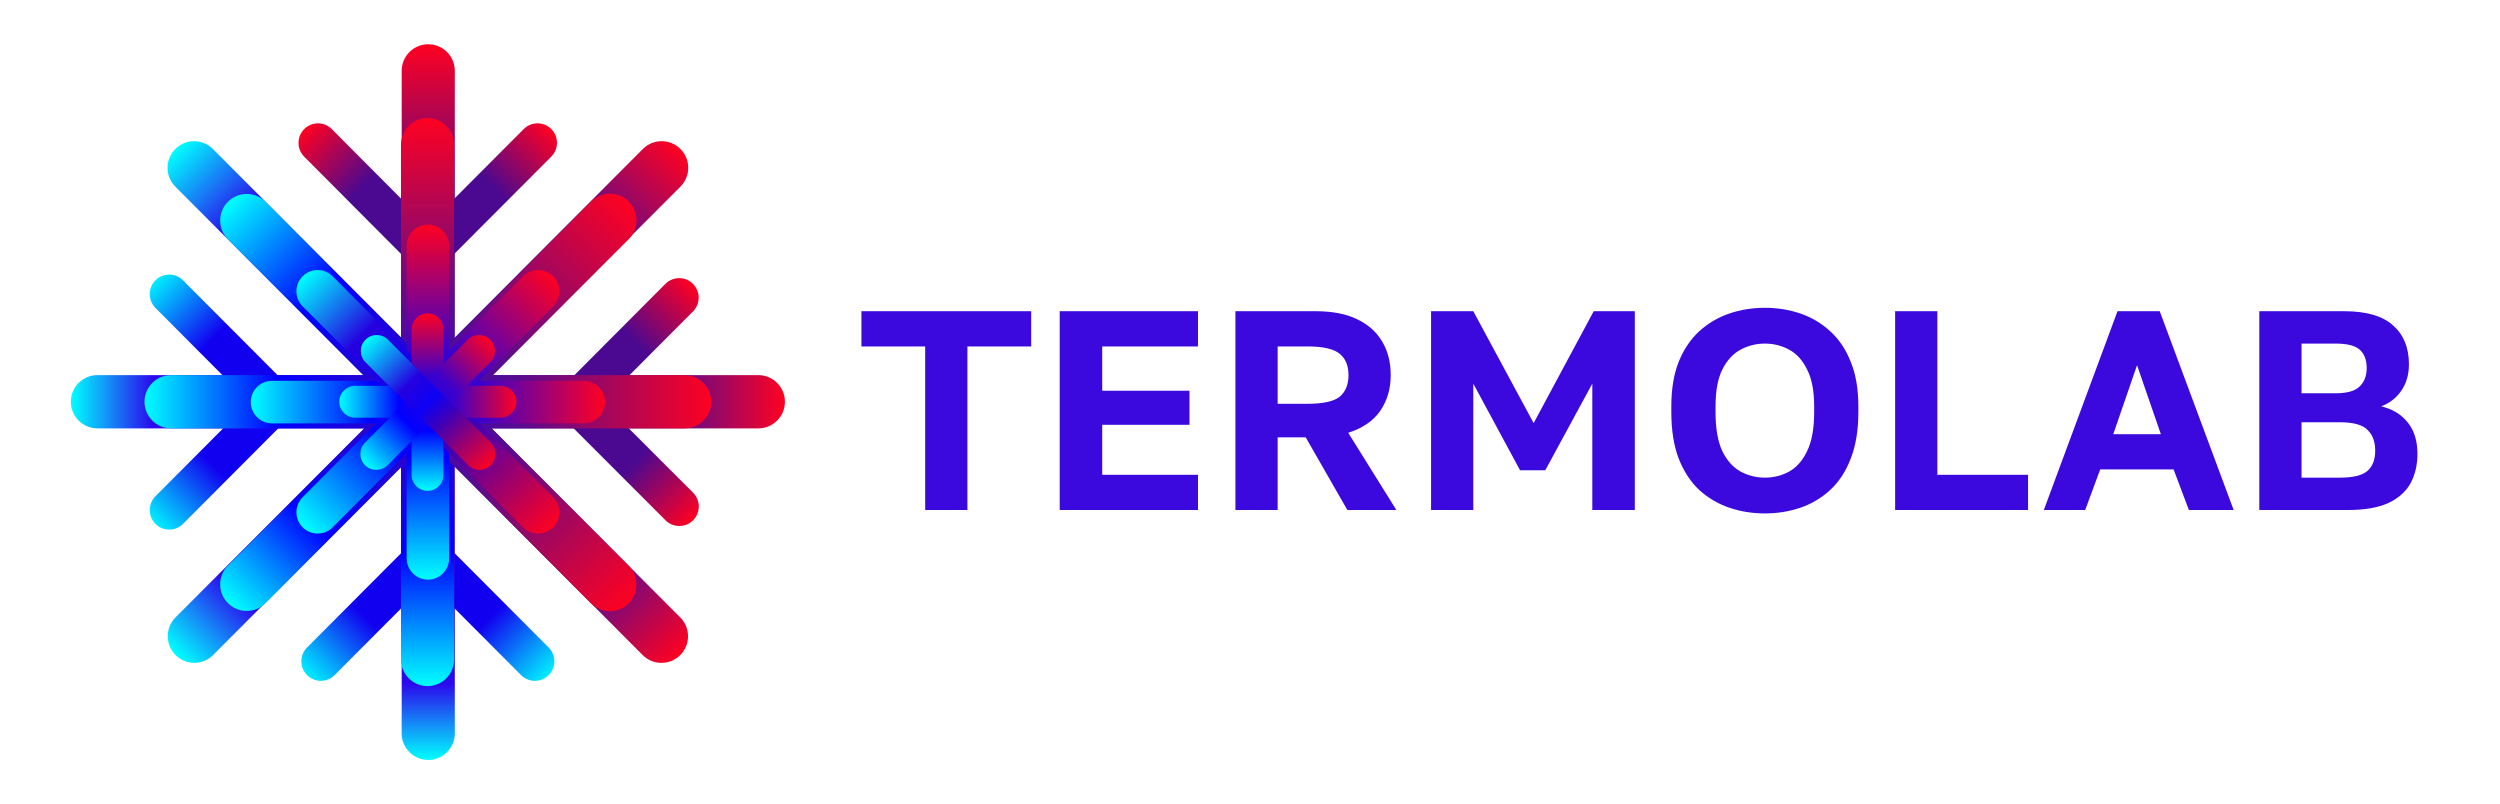 <svg xmlns="http://www.w3.org/2000/svg" width="143" height="46" viewBox="0 0 143 46" fill="none">
    <path d="M31.688 22.631L33.263 24.212L39.638 17.817C40.073 17.381 40.073 16.673 39.638 16.236C39.203 15.8 38.498 15.8 38.062 16.236L31.688 22.631Z" fill="url(#paint0_linear_2001_296)"/>
    <path d="M33.263 21.797L31.688 23.376L38.068 29.761C38.504 30.196 39.21 30.196 39.645 29.76C40.08 29.324 40.08 28.617 39.644 28.181L33.263 21.797Z" fill="url(#paint1_linear_2001_296)"/>
    <path d="M23.583 13.772L25.159 15.351L31.534 8.961C31.969 8.525 31.969 7.818 31.534 7.382C31.099 6.946 30.393 6.946 29.958 7.382L23.583 13.772Z" fill="url(#paint2_linear_2001_296)"/>
    <path d="M23.432 32.222L25.007 30.642L31.382 37.037C31.817 37.473 31.817 38.181 31.382 38.617C30.947 39.054 30.242 39.054 29.806 38.617L23.432 32.222Z" fill="url(#paint3_linear_2001_296)"/>
    <path d="M25.35 13.781L23.773 15.361L17.401 8.963C16.966 8.526 16.967 7.819 17.402 7.382C17.837 6.946 18.543 6.946 18.978 7.383L25.35 13.781Z" fill="url(#paint4_linear_2001_296)"/>
    <path d="M25.514 32.222L23.939 30.642L17.564 37.037C17.128 37.473 17.128 38.181 17.564 38.617C17.999 39.054 18.704 39.054 19.14 38.617L25.514 32.222Z" fill="url(#paint5_linear_2001_296)"/>
    <path d="M14.479 22.781C14.914 22.345 15.62 22.345 16.055 22.781C16.49 23.218 16.49 23.926 16.055 24.362L10.468 29.967C10.033 30.403 9.327 30.403 8.892 29.967C8.457 29.53 8.457 28.823 8.892 28.386L14.479 22.781Z" fill="url(#paint6_linear_2001_296)"/>
    <path d="M16.843 22.428L15.267 24.009L8.892 17.614C8.457 17.177 8.457 16.47 8.892 16.033C9.327 15.597 10.033 15.597 10.468 16.033L16.843 22.428Z" fill="url(#paint7_linear_2001_296)"/>
    <path d="M43.378 24.503C44.217 24.503 44.897 23.821 44.897 22.98C44.897 22.139 44.217 21.457 43.378 21.457H5.571C4.732 21.457 4.052 22.139 4.052 22.98C4.052 23.821 4.732 24.503 5.571 24.503H43.378Z" fill="url(#paint8_linear_2001_296)"/>
    <path d="M12.177 8.522C11.584 7.927 10.621 7.927 10.028 8.522C9.435 9.117 9.435 10.081 10.028 10.676L36.761 37.47C37.355 38.065 38.317 38.065 38.91 37.47C39.504 36.875 39.504 35.911 38.91 35.316L12.177 8.522Z" fill="url(#paint9_linear_2001_296)"/>
    <path d="M38.921 10.676C39.515 10.081 39.515 9.117 38.921 8.522C38.328 7.927 37.366 7.927 36.772 8.522L10.039 35.316C9.446 35.911 9.446 36.875 10.039 37.47C10.632 38.065 11.595 38.065 12.188 37.47L38.921 10.676Z" fill="url(#paint10_linear_2001_296)"/>
    <path d="M22.976 41.946C22.976 42.787 23.656 43.469 24.495 43.469C25.334 43.469 26.015 42.787 26.015 41.946L26.015 4.054C26.015 3.212 25.334 2.531 24.495 2.531C23.656 2.531 22.976 3.212 22.976 4.054L22.976 41.946Z" fill="url(#paint11_linear_2001_296)"/>
    <path d="M22.936 8.277C22.936 7.436 23.616 6.754 24.455 6.754C25.294 6.754 25.975 7.436 25.975 8.277V37.722C25.975 38.563 25.294 39.245 24.455 39.245C23.616 39.245 22.936 38.563 22.936 37.722V8.277Z" fill="url(#paint12_linear_2001_296)"/>
    <path d="M39.164 21.457C40.003 21.457 40.684 22.139 40.684 22.98C40.684 23.821 40.003 24.503 39.164 24.503L9.786 24.503C8.947 24.503 8.266 23.821 8.266 22.98C8.266 22.139 8.947 21.457 9.786 21.457L39.164 21.457Z" fill="url(#paint13_linear_2001_296)"/>
    <path d="M33.813 11.526C34.406 10.931 35.368 10.931 35.962 11.526C36.555 12.121 36.555 13.085 35.962 13.68L15.188 34.5C14.595 35.095 13.633 35.095 13.039 34.5C12.446 33.906 12.446 32.941 13.039 32.347L33.813 11.526Z" fill="url(#paint14_linear_2001_296)"/>
    <path d="M33.813 34.515C34.406 35.109 35.368 35.109 35.962 34.515C36.555 33.92 36.555 32.956 35.962 32.361L15.188 11.54C14.595 10.945 13.633 10.945 13.039 11.54C12.446 12.135 12.446 13.099 13.039 13.694L33.813 34.515Z" fill="url(#paint15_linear_2001_296)"/>
    <path d="M25.691 14.065C25.691 13.392 25.147 12.847 24.475 12.847C23.804 12.847 23.26 13.392 23.26 14.065V31.935C23.26 32.608 23.804 33.154 24.475 33.154C25.147 33.154 25.691 32.608 25.691 31.935V14.065Z" fill="url(#paint16_linear_2001_296)"/>
    <path d="M33.39 24.218C34.061 24.218 34.605 23.673 34.605 23C34.605 22.327 34.061 21.782 33.39 21.782H15.56C14.889 21.782 14.345 22.327 14.345 23C14.345 23.673 14.889 24.218 15.56 24.218H33.39Z" fill="url(#paint17_linear_2001_296)"/>
    <path d="M31.639 17.526C32.113 17.05 32.113 16.279 31.639 15.803C31.164 15.327 30.394 15.327 29.919 15.803L17.312 28.439C16.837 28.915 16.837 29.686 17.312 30.162C17.787 30.638 18.556 30.638 19.031 30.162L31.639 17.526Z" fill="url(#paint18_linear_2001_296)"/>
    <path d="M17.311 17.526C16.836 17.05 16.836 16.279 17.311 15.803C17.786 15.327 18.556 15.327 19.03 15.803L31.638 28.439C32.112 28.915 32.112 29.686 31.638 30.162C31.163 30.638 30.393 30.638 29.918 30.162L17.311 17.526Z" fill="url(#paint19_linear_2001_296)"/>
    <path d="M25.366 18.837C25.366 18.332 24.958 17.923 24.455 17.923C23.951 17.923 23.543 18.332 23.543 18.837V27.163C23.543 27.668 23.951 28.077 24.455 28.077C24.958 28.077 25.366 27.668 25.366 27.163V18.837Z" fill="url(#paint20_linear_2001_296)"/>
    <path d="M28.629 23.893C29.132 23.893 29.541 23.484 29.541 22.98C29.541 22.475 29.132 22.066 28.629 22.066H20.322C19.818 22.066 19.41 22.475 19.41 22.98C19.41 23.484 19.818 23.893 20.322 23.893H28.629Z" fill="url(#paint21_linear_2001_296)"/>
    <path d="M28.044 20.722C28.401 20.365 28.401 19.787 28.044 19.43C27.689 19.073 27.111 19.073 26.755 19.43L20.881 25.317C20.525 25.674 20.525 26.253 20.881 26.609C21.237 26.966 21.815 26.966 22.171 26.609L28.044 20.722Z" fill="url(#paint22_linear_2001_296)"/>
    <path d="M20.906 20.722C20.55 20.365 20.55 19.787 20.906 19.43C21.262 19.073 21.839 19.073 22.195 19.43L28.069 25.317C28.425 25.674 28.425 26.253 28.069 26.609C27.713 26.966 27.136 26.966 26.78 26.609L20.906 20.722Z" fill="url(#paint23_linear_2001_296)"/>
    <path d="M52.921 29.173V19.816H49.274V17.801H58.983V19.816H55.336V29.173H52.921ZM60.615 29.173V17.801H68.525V19.816H63.046V22.35H68.039V24.3H63.046V27.159H68.525V29.173H60.615ZM70.666 29.173V17.801H75.254C76.204 17.801 76.993 17.953 77.62 18.256C78.257 18.559 78.738 18.987 79.062 19.54C79.387 20.081 79.549 20.72 79.549 21.457C79.549 22.236 79.349 22.919 78.949 23.504C78.549 24.078 77.938 24.494 77.118 24.755L79.873 29.173H77.069L74.686 25.014H73.082V29.173H70.666ZM73.082 23.097H74.783C75.68 23.097 76.296 22.962 76.631 22.691C76.966 22.41 77.134 21.998 77.134 21.457C77.134 20.915 76.966 20.509 76.631 20.238C76.296 19.957 75.68 19.816 74.783 19.816H73.082V23.097ZM81.857 29.173V17.801H84.272L87.725 24.202L91.161 17.801H93.511V29.173H91.08V21.944L88.389 26.899H86.947L84.272 21.944V29.173H81.857ZM100.949 29.368C100.236 29.368 99.561 29.26 98.923 29.043C98.286 28.827 97.713 28.491 97.205 28.036C96.708 27.57 96.314 26.969 96.022 26.233C95.741 25.496 95.6 24.608 95.6 23.569V23.244C95.6 22.247 95.741 21.397 96.022 20.693C96.314 19.978 96.708 19.393 97.205 18.939C97.713 18.484 98.286 18.148 98.923 17.931C99.561 17.715 100.236 17.606 100.949 17.606C101.662 17.606 102.338 17.715 102.975 17.931C103.613 18.148 104.18 18.484 104.677 18.939C105.185 19.393 105.58 19.978 105.861 20.693C106.152 21.397 106.298 22.247 106.298 23.244V23.569C106.298 24.608 106.152 25.496 105.861 26.233C105.58 26.969 105.185 27.57 104.677 28.036C104.18 28.491 103.613 28.827 102.975 29.043C102.338 29.26 101.662 29.368 100.949 29.368ZM100.949 27.321C101.447 27.321 101.906 27.207 102.327 26.98C102.759 26.742 103.105 26.352 103.364 25.81C103.635 25.258 103.77 24.511 103.77 23.569V23.244C103.77 22.355 103.635 21.652 103.364 21.132C103.105 20.601 102.759 20.222 102.327 19.994C101.906 19.767 101.447 19.653 100.949 19.653C100.463 19.653 100.004 19.767 99.572 19.994C99.139 20.222 98.788 20.601 98.518 21.132C98.259 21.652 98.129 22.355 98.129 23.244V23.569C98.129 24.511 98.259 25.258 98.518 25.81C98.788 26.352 99.139 26.742 99.572 26.98C100.004 27.207 100.463 27.321 100.949 27.321ZM108.402 29.173V17.801H110.817V27.159H116.004V29.173H108.402ZM116.907 29.173L121.121 17.801H123.536L127.766 29.173H125.205L124.33 26.85H120.132L119.273 29.173H116.907ZM120.878 24.836H123.601L122.239 20.888L120.878 24.836ZM129.232 29.173V17.801H134.079C135.354 17.801 136.288 18.072 136.883 18.614C137.488 19.144 137.791 19.886 137.791 20.839C137.791 21.424 137.645 21.928 137.353 22.35C137.072 22.762 136.688 23.059 136.202 23.244C136.85 23.395 137.358 23.704 137.726 24.17C138.093 24.625 138.277 25.22 138.277 25.957C138.277 26.606 138.141 27.175 137.872 27.662C137.601 28.139 137.175 28.513 136.591 28.783C136.008 29.043 135.24 29.173 134.29 29.173H129.232ZM131.648 27.321H133.852C134.608 27.321 135.132 27.191 135.424 26.931C135.716 26.671 135.862 26.287 135.862 25.778C135.862 25.269 135.716 24.874 135.424 24.592C135.143 24.3 134.614 24.153 133.836 24.153H131.648V27.321ZM131.648 22.496H133.593C134.251 22.496 134.711 22.366 134.97 22.106C135.24 21.846 135.375 21.494 135.375 21.05C135.375 20.596 135.246 20.249 134.986 20.011C134.727 19.773 134.268 19.653 133.609 19.653H131.648V22.496Z" fill="#3B08DD"/>
    <defs>
        <linearGradient id="paint0_linear_2001_296" x1="32.475" y1="23.422" x2="39.661" y2="16.259" gradientUnits="userSpaceOnUse">
            <stop offset="0.534" stop-color="#4A0990"/>
            <stop offset="1" stop-color="#FE0121"/>
        </linearGradient>
        <linearGradient id="paint1_linear_2001_296" x1="32.475" y1="22.587" x2="39.655" y2="29.75" gradientUnits="userSpaceOnUse">
            <stop offset="0.534" stop-color="#4A0990"/>
            <stop offset="1" stop-color="#FE0121"/>
        </linearGradient>
        <linearGradient id="paint2_linear_2001_296" x1="24.371" y1="14.561" x2="31.55" y2="7.398" gradientUnits="userSpaceOnUse">
            <stop offset="0.534" stop-color="#4A0990"/>
            <stop offset="1" stop-color="#FE0121"/>
        </linearGradient>
        <linearGradient id="paint3_linear_2001_296" x1="24.22" y1="31.432" x2="31.405" y2="38.595" gradientUnits="userSpaceOnUse">
            <stop offset="0.534" stop-color="#1100F0"/>
            <stop offset="1" stop-color="#00EEFF"/>
        </linearGradient>
        <linearGradient id="paint4_linear_2001_296" x1="24.561" y1="14.571" x2="17.379" y2="7.405" gradientUnits="userSpaceOnUse">
            <stop offset="0.534" stop-color="#4A0990"/>
            <stop offset="1" stop-color="#FE0121"/>
        </linearGradient>
        <linearGradient id="paint5_linear_2001_296" x1="24.727" y1="31.432" x2="17.541" y2="38.595" gradientUnits="userSpaceOnUse">
            <stop offset="0.534" stop-color="#1100F0"/>
            <stop offset="1" stop-color="#00EEFF"/>
        </linearGradient>
        <linearGradient id="paint6_linear_2001_296" x1="16.055" y1="22.781" x2="8.869" y2="29.944" gradientUnits="userSpaceOnUse">
            <stop offset="0.534" stop-color="#1100F0"/>
            <stop offset="1" stop-color="#00EEFF"/>
        </linearGradient>
        <linearGradient id="paint7_linear_2001_296" x1="16.055" y1="23.219" x2="8.869" y2="16.056" gradientUnits="userSpaceOnUse">
            <stop offset="0.534" stop-color="#1100F0"/>
            <stop offset="1" stop-color="#00EEFF"/>
        </linearGradient>
        <linearGradient id="paint8_linear_2001_296" x1="44.897" y1="22.98" x2="4.052" y2="22.98" gradientUnits="userSpaceOnUse">
            <stop stop-color="#FE0121"/>
            <stop offset="0.168" stop-color="#4D0C97"/>
            <stop offset="0.885" stop-color="#2B09ED"/>
            <stop offset="1" stop-color="#00FFFF"/>
        </linearGradient>
        <linearGradient id="paint9_linear_2001_296" x1="10.028" y1="8.522" x2="38.976" y2="37.404" gradientUnits="userSpaceOnUse">
            <stop stop-color="#00FFFF"/>
            <stop offset="0.135" stop-color="#2B09ED"/>
            <stop offset="0.832" stop-color="#4D0C97"/>
            <stop offset="1" stop-color="#FE0121"/>
        </linearGradient>
        <linearGradient id="paint10_linear_2001_296" x1="38.921" y1="8.522" x2="9.973" y2="37.404" gradientUnits="userSpaceOnUse">
            <stop stop-color="#FE0121"/>
            <stop offset="0.178" stop-color="#4D0C97"/>
            <stop offset="0.875" stop-color="#2B09ED"/>
            <stop offset="1" stop-color="#00FFFF"/>
        </linearGradient>
        <linearGradient id="paint11_linear_2001_296" x1="24.495" y1="43.469" x2="24.495" y2="2.531" gradientUnits="userSpaceOnUse">
            <stop stop-color="#00FFFF"/>
            <stop offset="0.106" stop-color="#2B09ED"/>
            <stop offset="0.207" stop-color="#2D09E6"/>
            <stop offset="0.769" stop-color="#4A0990"/>
            <stop offset="1" stop-color="#FE0121"/>
        </linearGradient>
        <linearGradient id="paint12_linear_2001_296" x1="24.455" y1="6.754" x2="24.455" y2="39.245" gradientUnits="userSpaceOnUse">
            <stop stop-color="#FE0121"/>
            <stop offset="0.337" stop-color="#590B8F"/>
            <stop offset="0.769" stop-color="#0101FF"/>
            <stop offset="1" stop-color="#00FFFF"/>
        </linearGradient>
        <linearGradient id="paint13_linear_2001_296" x1="40.684" y1="22.98" x2="8.266" y2="22.98" gradientUnits="userSpaceOnUse">
            <stop stop-color="#FE0121"/>
            <stop offset="0.337" stop-color="#590B8F"/>
            <stop offset="0.769" stop-color="#0101FF"/>
            <stop offset="1" stop-color="#00FFFF"/>
        </linearGradient>
        <linearGradient id="paint14_linear_2001_296" x1="35.962" y1="11.526" x2="12.987" y2="34.448" gradientUnits="userSpaceOnUse">
            <stop stop-color="#FE0121"/>
            <stop offset="0.356" stop-color="#590B8F"/>
            <stop offset="0.793" stop-color="#0101FF"/>
            <stop offset="1" stop-color="#00FFFF"/>
        </linearGradient>
        <linearGradient id="paint15_linear_2001_296" x1="35.962" y1="34.515" x2="12.987" y2="11.592" gradientUnits="userSpaceOnUse">
            <stop stop-color="#FE0121"/>
            <stop offset="0.337" stop-color="#590B8F"/>
            <stop offset="0.769" stop-color="#0101FF"/>
            <stop offset="1" stop-color="#00FFFF"/>
        </linearGradient>
        <linearGradient id="paint16_linear_2001_296" x1="24.475" y1="12.847" x2="24.475" y2="33.154" gradientUnits="userSpaceOnUse">
            <stop stop-color="#FE0121"/>
            <stop offset="0.346" stop-color="#3D01CA"/>
            <stop offset="0.663" stop-color="#0101FF"/>
            <stop offset="1" stop-color="#00FFFF"/>
        </linearGradient>
        <linearGradient id="paint17_linear_2001_296" x1="34.605" y1="23" x2="14.345" y2="23" gradientUnits="userSpaceOnUse">
            <stop stop-color="#FE0121"/>
            <stop offset="0.346" stop-color="#3D01CA"/>
            <stop offset="0.663" stop-color="#0101FF"/>
            <stop offset="1" stop-color="#00FFFF"/>
        </linearGradient>
        <linearGradient id="paint18_linear_2001_296" x1="31.639" y1="15.803" x2="17.279" y2="30.129" gradientUnits="userSpaceOnUse">
            <stop stop-color="#FE0121"/>
            <stop offset="0.346" stop-color="#3D01CA"/>
            <stop offset="0.663" stop-color="#0101FF"/>
            <stop offset="1" stop-color="#00FFFF"/>
        </linearGradient>
        <linearGradient id="paint19_linear_2001_296" x1="17.311" y1="15.803" x2="31.67" y2="30.129" gradientUnits="userSpaceOnUse">
            <stop stop-color="#00FFFF"/>
            <stop offset="0.24" stop-color="#2500DF"/>
            <stop offset="0.505" stop-color="#0D01F5"/>
            <stop offset="0.639" stop-color="#3F00B6"/>
            <stop offset="1" stop-color="#FE0121"/>
        </linearGradient>
        <linearGradient id="paint20_linear_2001_296" x1="24.455" y1="17.923" x2="24.455" y2="28.077" gradientUnits="userSpaceOnUse">
            <stop stop-color="#FE0121"/>
            <stop offset="0.346" stop-color="#3D01CA"/>
            <stop offset="0.663" stop-color="#0101FF"/>
            <stop offset="1" stop-color="#00FFFF"/>
        </linearGradient>
        <linearGradient id="paint21_linear_2001_296" x1="29.541" y1="22.98" x2="19.41" y2="22.98" gradientUnits="userSpaceOnUse">
            <stop stop-color="#FE0121"/>
            <stop offset="0.346" stop-color="#3D01CA"/>
            <stop offset="0.663" stop-color="#0101FF"/>
            <stop offset="1" stop-color="#00FFFF"/>
        </linearGradient>
        <linearGradient id="paint22_linear_2001_296" x1="28.044" y1="19.43" x2="20.865" y2="26.593" gradientUnits="userSpaceOnUse">
            <stop stop-color="#FE0121"/>
            <stop offset="0.346" stop-color="#3D01CA"/>
            <stop offset="0.663" stop-color="#0101FF"/>
            <stop offset="1" stop-color="#00FFFF"/>
        </linearGradient>
        <linearGradient id="paint23_linear_2001_296" x1="20.906" y1="19.43" x2="28.085" y2="26.593" gradientUnits="userSpaceOnUse">
            <stop stop-color="#00FFFF"/>
            <stop offset="0.351" stop-color="#2500DF"/>
            <stop offset="0.505" stop-color="#0D01F5"/>
            <stop offset="0.639" stop-color="#3F00B6"/>
            <stop offset="1" stop-color="#FE0121"/>
        </linearGradient>
    </defs>
</svg>